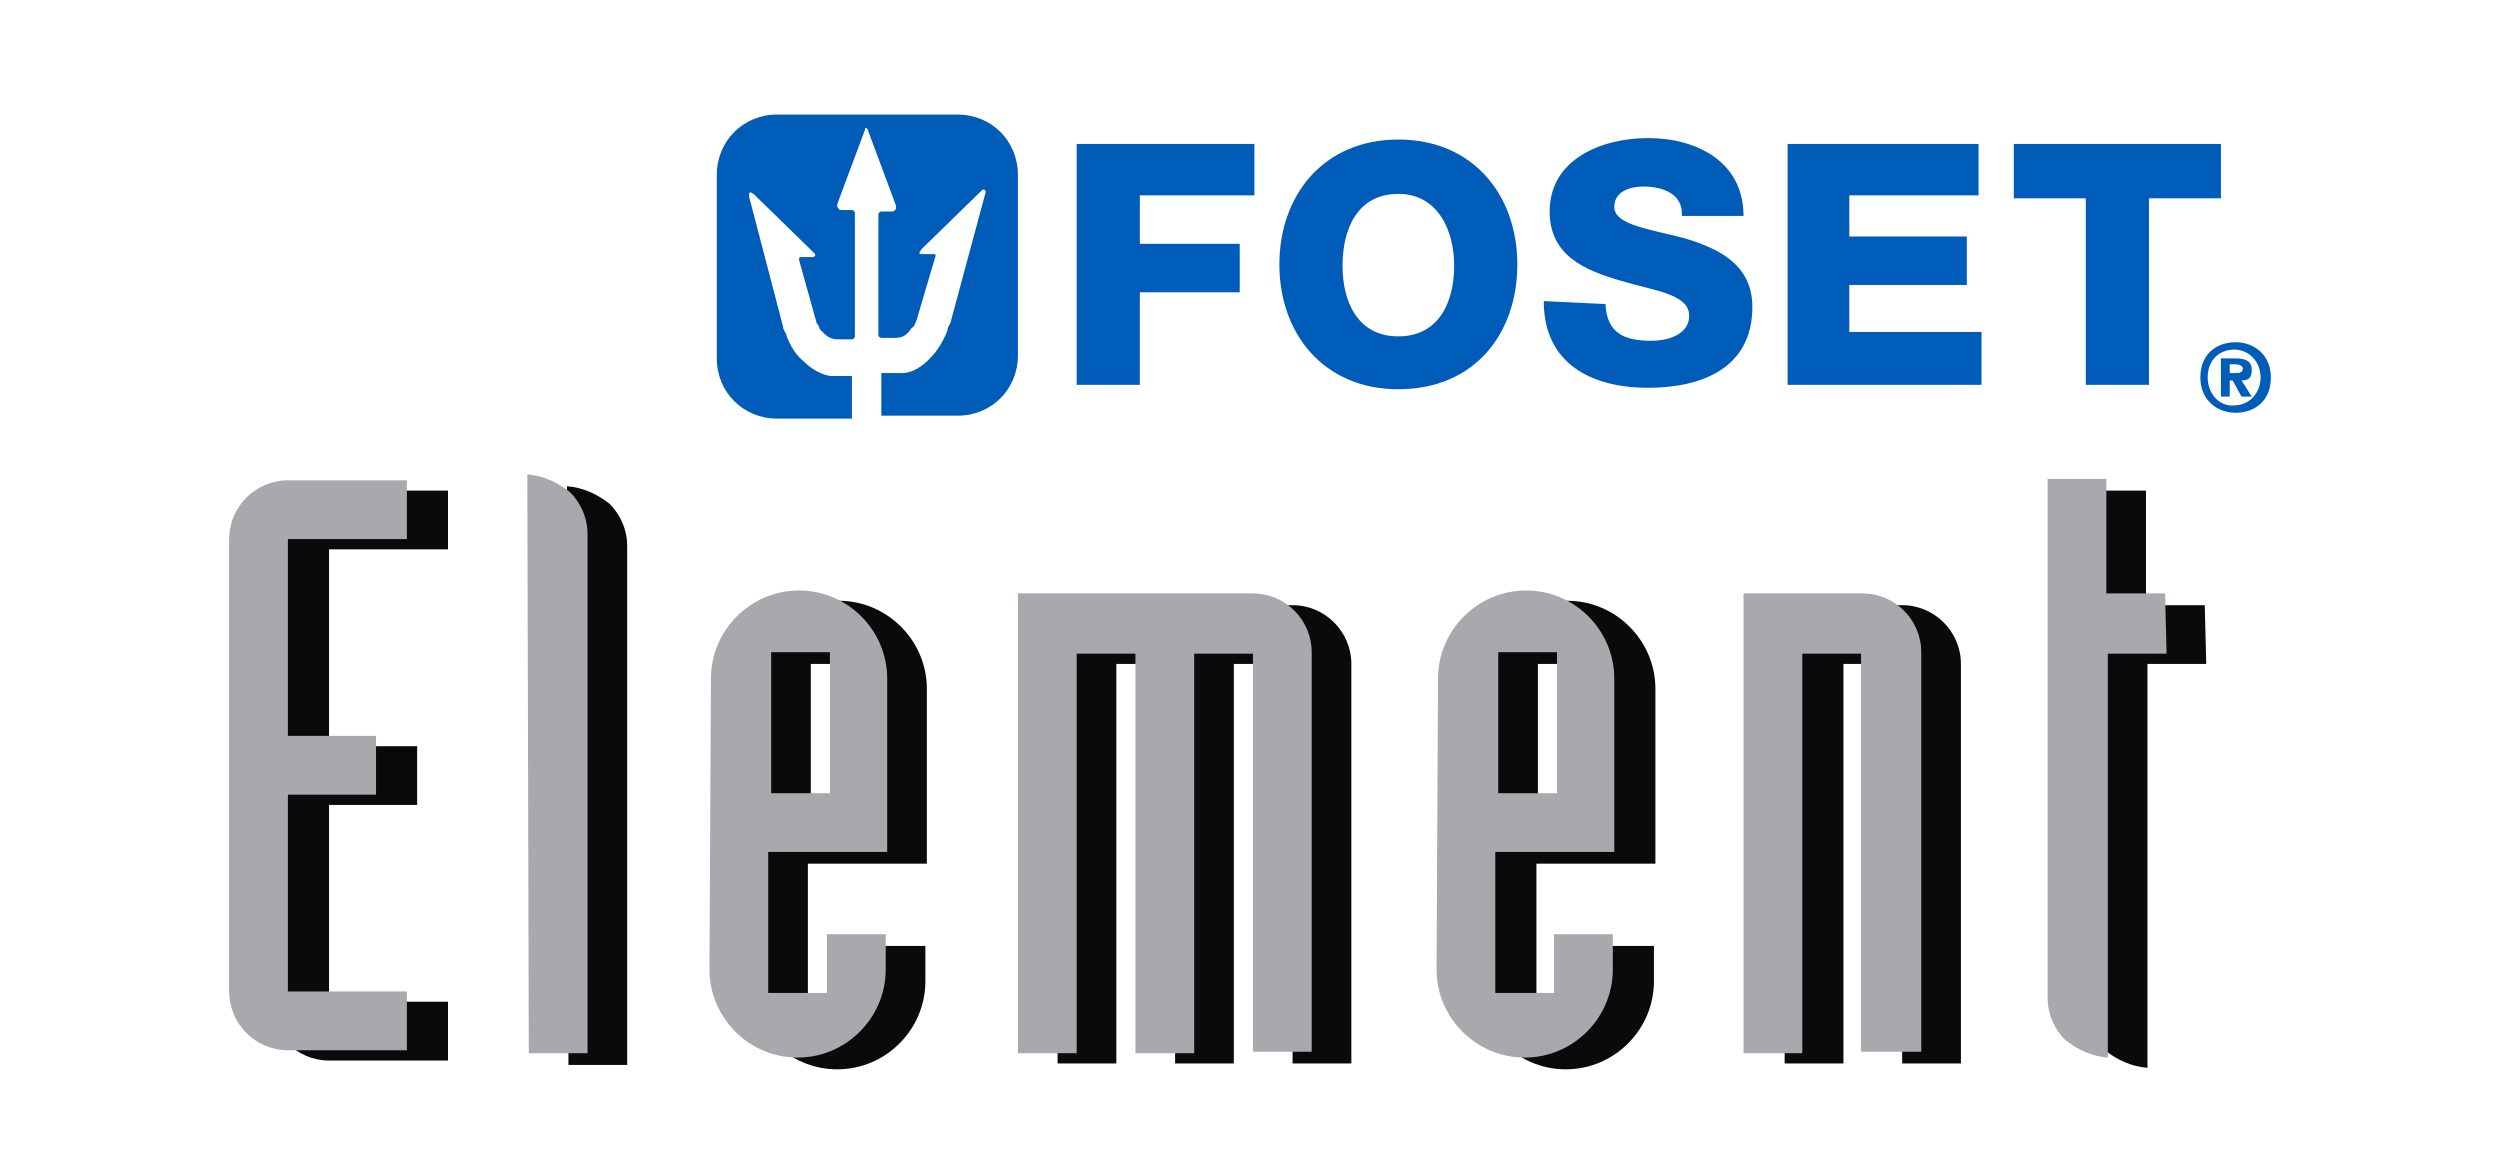<?xml version="1.0" encoding="utf-8"?>
<!-- Generator: Adobe Illustrator 23.0.0, SVG Export Plug-In . SVG Version: 6.00 Build 0)  -->
<svg version="1.1" id="Capa_1" xmlns="http://www.w3.org/2000/svg" xmlns:xlink="http://www.w3.org/1999/xlink" x="0px" y="0px"
	 viewBox="0 0 170.2 80" style="enable-background:new 0 0 170.2 80;" xml:space="preserve">
<style type="text/css">
	.st0{fill:#005CB9;}
	.st1{fill:#0B0A0B;}
	.st2{fill:#A7A9AC;}
</style>
<g>
	<polygon class="st0" points="73.3,9.8 85.4,9.8 85.4,13.3 77.6,13.3 77.6,16.6 84.4,16.6 84.4,19.9 77.6,19.9 77.6,26.2 73.3,26.2 
			"/>
	<path class="st0" d="M95.2,22.9c2.8,0,3.8-2.4,3.8-4.8c0-2.4-1.1-4.9-3.8-4.9c-2.8,0-3.8,2.4-3.8,4.9
		C91.4,20.5,92.4,22.9,95.2,22.9 M95.2,9.5c5.1,0,8.1,3.8,8.1,8.5s-2.9,8.5-8.1,8.5c-5.1,0-8.1-3.8-8.1-8.5S90.1,9.5,95.2,9.5"/>
	<path class="st0" d="M109.3,20.7c0.1,2,1.3,2.5,3.1,2.5c1.3,0,2.6-0.5,2.6-1.7c0-1.5-2.4-1.7-4.7-2.4c-2.4-0.7-4.8-1.7-4.8-4.7
		c0-3.6,3.6-5,6.7-5c3.3,0,6.5,1.6,6.5,5.3h-4.2c0.1-1.5-1.3-2-2.6-2c-0.9,0-2,0.3-2,1.4c0,1.2,2.4,1.5,4.7,2.1
		c2.4,0.7,4.7,1.8,4.7,4.7c0,4.2-3.5,5.5-7.1,5.5c-3.8,0-7.1-1.6-7.1-5.9L109.3,20.7L109.3,20.7z"/>
	<polygon class="st0" points="121.7,9.8 134.7,9.8 134.7,13.3 125.9,13.3 125.9,16.1 133.9,16.1 133.9,19.4 125.9,19.4 125.9,22.6 
		134.9,22.6 134.9,26.2 121.7,26.2 	"/>
	<polygon class="st0" points="151.2,13.5 146.3,13.5 146.3,26.2 142,26.2 142,13.5 137.1,13.5 137.1,9.8 151.2,9.8 	"/>
	<path class="st0" d="M69.3,24.2c0,2.3-1.8,4.1-4.1,4.1h-5.2v-2.9h1.4c0.2,0,1,0,2-1.1c0.7-0.7,1.1-1.8,1.1-1.8
		c0-0.2,0.1-0.3,0.2-0.5l2.4-8.9v-0.1V13L67,12.9c-0.1,0-0.1,0-0.2,0.1l-4.1,4c0,0.1-0.1,0.1-0.1,0.2c0,0.1,0,0.1,0.1,0.1
		c0,0,0.1,0,0.2,0h0.7c0.1,0,0.1,0.1,0.1,0.1l-1.3,4.4c-0.1,0.2-0.1,0.3-0.2,0.4c0,0,0,0.1-0.1,0.1c-0.2,0.2-0.4,0.7-1.1,0.7h-1
		c-0.1,0-0.2-0.1-0.2-0.2v-8.2c0-0.1,0.1-0.2,0.2-0.2h0.7c0.1,0,0.2,0,0.2-0.1c0.1,0,0.1-0.1,0.1-0.2V14l-1.9-5.1
		c0-0.1-0.1-0.2-0.2-0.2c0,0,0,0,0,0.1L57,13.9V14c0,0.1,0,0.1,0.1,0.2c0,0.1,0.1,0.1,0.2,0.1h0.7c0.1,0,0.2,0.1,0.2,0.2v8.4
		c0,0.1-0.1,0.2-0.2,0.2h-1c-0.4,0-0.7-0.2-0.9-0.4c-0.1-0.1-0.2-0.2-0.2-0.2c-0.1-0.1-0.1-0.1-0.1-0.1c0-0.1-0.1-0.3-0.2-0.4
		l-1.2-4.3c0-0.1,0-0.2,0.1-0.2h0.7c0.1,0,0.1,0,0.2,0l0.1-0.1c0-0.1,0-0.1-0.1-0.2l-4.1-4c-0.1,0-0.1-0.1-0.2-0.1
		c0,0-0.1,0-0.1,0.1v0.1v0.1l2.3,8.8c0,0.2,0.1,0.3,0.2,0.5c0,0,0.3,1.1,1.1,1.8c1.1,1.1,2,1.1,2,1.1H58v2.9h-5.1
		c-2.3,0-4.1-1.8-4.1-4.1V11.9c0-2.3,1.8-4.1,4.1-4.1h12.3c2.3,0,4.1,1.8,4.1,4.1C69.3,11.9,69.3,24.2,69.3,24.2z"/>
	<path class="st1" d="M30.5,37.4h-8.1v13.4h6v4h-6v13.4h8.1v4h-8.1c-2.2,0-4-1.8-4-4V37.4c0-2.2,1.8-4,4-4h8.1V37.4z"/>
	<path class="st1" d="M38.6,33.1c1.1,0.1,2,0.5,2.9,1.2c0.7,0.7,1.2,1.7,1.2,2.9v35.3h-4L38.6,33.1L38.6,33.1z"/>
	<path class="st1" d="M55.2,54.8h4v-9.6h-4V54.8z M51.1,46.9c0-3.3,2.7-6,6-6s6,2.7,6,6v11.9h-8.1v9.6h4v-4h4v2.4c0,3.3-2.7,6-6,6
		s-6-2.7-6-6L51.1,46.9L51.1,46.9z"/>
	<path class="st1" d="M71.9,41.2H88c2.2,0,4,1.8,4,4v27.2h-4V45.2h-4v27.2h-4V45.2h-4v27.2h-4V41.2H71.9z"/>
	<path class="st1" d="M104.7,54.8h4v-9.6h-4V54.8z M100.7,46.9c0-3.3,2.7-6,6-6c3.3,0,6,2.7,6,6v11.9h-8.1v9.6h4v-4h4v2.4
		c0,3.3-2.7,6-6,6c-3.3,0-6-2.7-6-6L100.7,46.9L100.7,46.9z"/>
	<path class="st1" d="M121.4,41.2h8.1c2.2,0,4,1.8,4,4v27.2h-4V45.2h-4v27.2h-4L121.4,41.2L121.4,41.2z"/>
	<path class="st1" d="M150.2,45.2h-4v27.5c-1.1-0.1-2-0.5-2.9-1.2c-0.7-0.7-1.2-1.7-1.2-2.9V33.4h4v7.8h4L150.2,45.2L150.2,45.2z"/>
	<path class="st2" d="M27.7,36.7h-8.1v13.4h6v4h-6v13.4h8.1v4h-8.1c-2.2,0-4-1.8-4-4V36.7c0-2.2,1.8-4,4-4h8.1
		C27.7,32.7,27.7,36.7,27.7,36.7z"/>
	<path class="st2" d="M35.9,32.3c1.1,0.1,2,0.5,2.9,1.2c0.7,0.7,1.2,1.7,1.2,2.9v35.3h-4L35.9,32.3L35.9,32.3z"/>
	<path class="st2" d="M52.5,54h4v-9.6h-4V54z M48.4,46.2c0-3.3,2.7-6,6-6c3.3,0,6,2.7,6,6V58h-8.1v9.6h4v-4h4v2.4c0,3.3-2.7,6-6,6
		c-3.3,0-6-2.7-6-6L48.4,46.2L48.4,46.2z"/>
	<path class="st2" d="M69.1,40.4h16.2c2.2,0,4,1.8,4,4v27.2h-4V44.5h-4v27.2h-4V44.5h-4v27.2h-4V40.4H69.1z"/>
	<path class="st2" d="M102,54h4v-9.6h-4V54z M97.9,46.2c0-3.3,2.7-6,6-6c3.3,0,6,2.7,6,6V58h-8.1v9.6h4v-4h4v2.4c0,3.3-2.7,6-6,6
		c-3.3,0-6-2.7-6-6L97.9,46.2L97.9,46.2z"/>
	<path class="st2" d="M118.7,40.4h8.1c2.2,0,4,1.8,4,4v27.2h-4.1V44.5h-4v27.2h-4C118.7,71.7,118.7,40.4,118.7,40.4z"/>
	<path class="st2" d="M147.5,44.5h-4V72c-1.1-0.1-2-0.5-2.9-1.2c-0.7-0.7-1.2-1.7-1.2-2.9V32.6h4v7.8h4L147.5,44.5L147.5,44.5z"/>
	<path class="st0" d="M151.8,25.9V27h-0.6v-2.6h1c0.7,0,1.1,0.2,1.1,0.8c0,0.5-0.2,0.7-0.7,0.7l0.7,1.1h-0.7l-0.6-1.1
		C152.1,25.9,151.8,25.9,151.8,25.9z M151.8,25.4h0.5c0.2,0,0.4-0.1,0.4-0.3c0-0.2-0.3-0.3-0.5-0.3h-0.4V25.4z"/>
	<path class="st0" d="M154.6,25.7c0,1.6-1.1,2.4-2.4,2.4c-1.3,0-2.4-0.9-2.4-2.4c0-1.6,1.1-2.4,2.4-2.4
		C153.4,23.3,154.6,24.1,154.6,25.7 M153.9,25.7c0-1.1-0.8-1.9-1.8-1.9c-1,0-1.8,0.7-1.8,1.9c0,1.1,0.8,2,1.8,1.9
		C153.1,27.6,153.9,26.8,153.9,25.7"/>
</g>
</svg>
